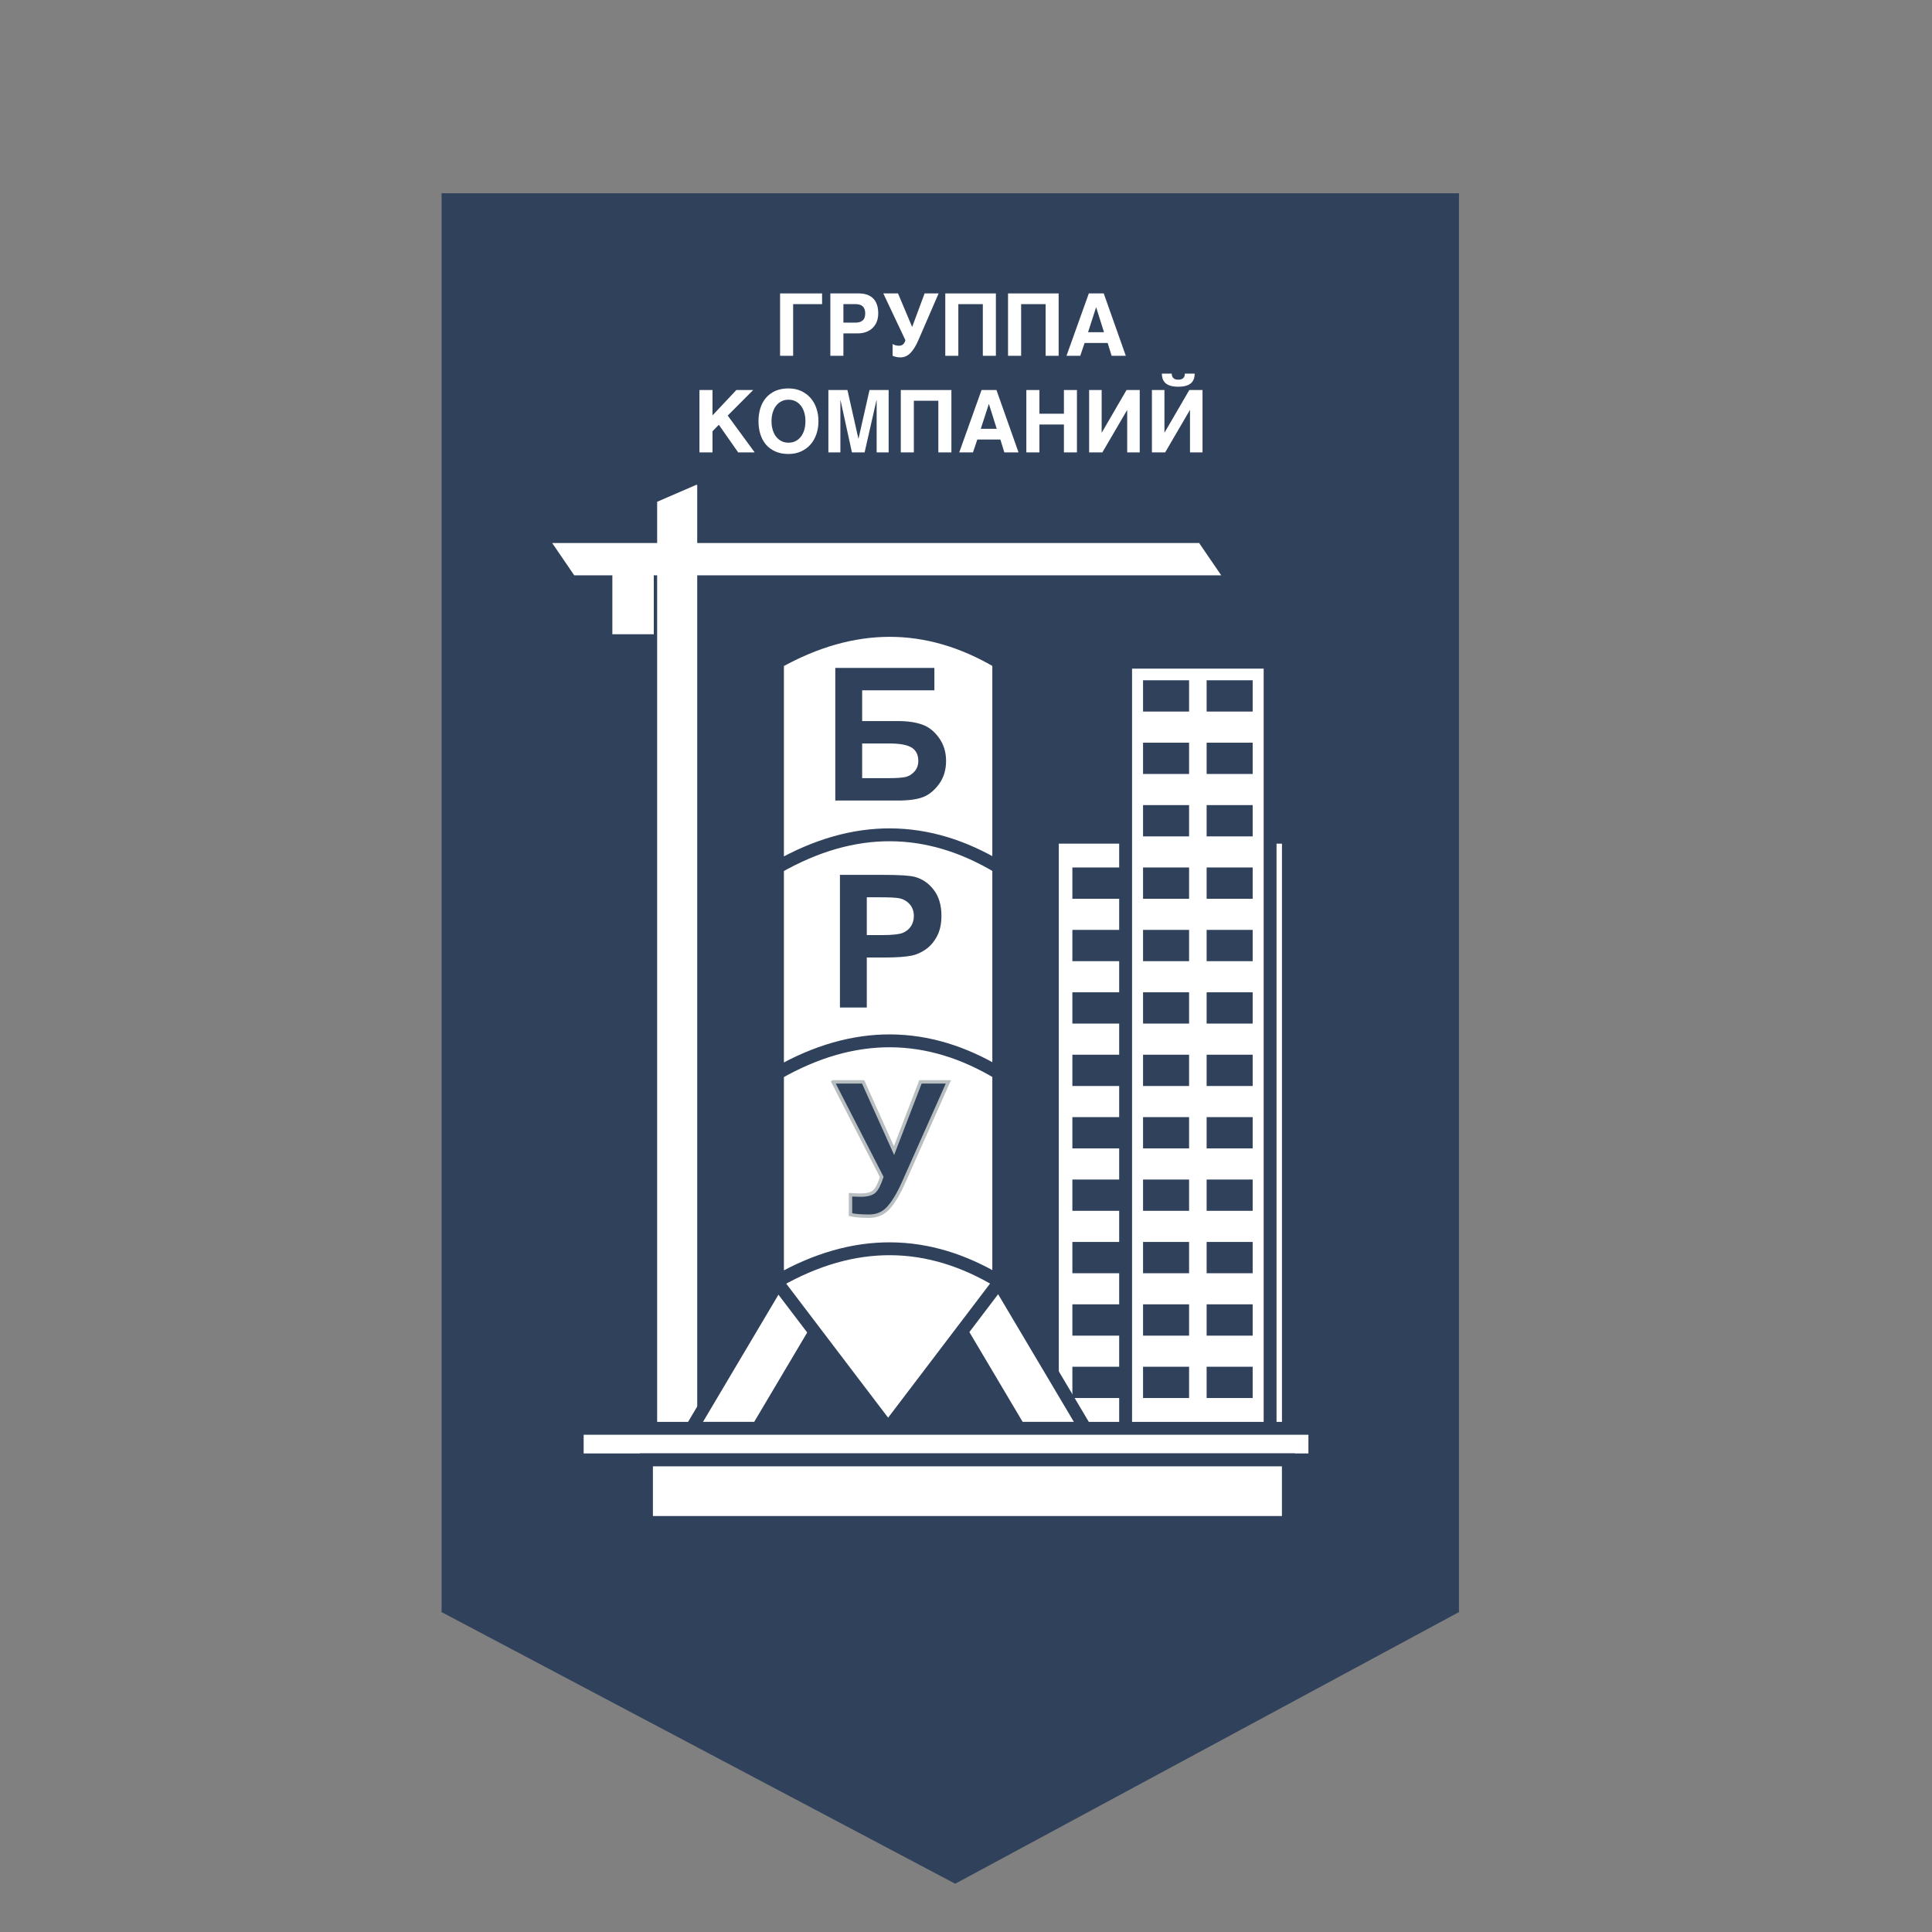 <?xml version="1.0" encoding="UTF-8"?>
<!DOCTYPE svg PUBLIC "-//W3C//DTD SVG 1.1//EN" "http://www.w3.org/Graphics/SVG/1.1/DTD/svg11.dtd">
<!-- Creator: CorelDRAW -->
<svg xmlns="http://www.w3.org/2000/svg" xml:space="preserve" width="512px" height="512px" version="1.1" style="shape-rendering:geometricPrecision; text-rendering:geometricPrecision; image-rendering:optimizeQuality; fill-rule:evenodd; clip-rule:evenodd"
viewBox="0 0 512 512"
 xmlns:xlink="http://www.w3.org/1999/xlink"
 xmlns:xodm="http://www.corel.com/coreldraw/odm/2003">
 <rect x="0" y="0" width="512" height="512" fill="#808080" stroke="none"/>
 <defs>
  <style type="text/css">
   <![CDATA[
    .str0 {stroke:#30415B;stroke-width:3.38;stroke-miterlimit:10}
    .str2 {stroke:#30415B;stroke-width:3.4;stroke-miterlimit:4}
    .str1 {stroke:#30415B;stroke-width:3.41;stroke-miterlimit:4}
    .str4 {stroke:#30415B;stroke-width:3.43;stroke-miterlimit:4}
    .str3 {stroke:#B9BFC1;stroke-width:0.9;stroke-miterlimit:4}
    .fil0 {fill:none}
    .fil2 {fill:white}
    .fil3 {fill:#30415B}
    .fil4 {fill:white;fill-rule:nonzero}
    .fil1 {fill:#30415B;fill-rule:nonzero}
   ]]>
  </style>
 </defs>
 <g id="Слой_x0020_1">
  <rect class="fil0" width="512" height="512"/>
  <polygon class="fil1" points="117.02,51.21 117.02,427.22 253.14,499.21 386.64,427.22 386.64,51.21 "/>
  <polygon class="fil2" points="172.46,381.88 186.46,381.88 186.46,126.81 184.13,126.81 172.46,131.87 "/>
  <polygon class="fil0 str0" points="172.46,381.88 186.46,381.88 186.46,126.81 184.13,126.81 172.46,131.87 "/>
  <polygon class="fil2" points="317.78,143.9 146.33,143.9 152.18,152.47 323.64,152.47 "/>
  <polygon class="fil2" points="162.28,152.24 173.26,152.24 173.26,168.08 162.28,168.08 "/>
  <polygon class="fil2 str1" points="278.89,221.87 341.44,221.87 341.44,381.75 278.89,381.75 "/>
  <polygon class="fil3" points="284.19,229.89 300.57,229.89 300.57,238.19 284.19,238.19 "/>
  <polygon class="fil3" points="284.19,246.43 300.57,246.43 300.57,254.72 284.19,254.72 "/>
  <polygon class="fil3" points="284.19,262.97 300.57,262.97 300.57,271.26 284.19,271.26 "/>
  <polygon class="fil3" points="284.19,279.51 300.57,279.51 300.57,287.8 284.19,287.8 "/>
  <polygon class="fil3" points="284.19,296.05 300.57,296.05 300.57,304.34 284.19,304.34 "/>
  <polygon class="fil3" points="284.19,312.59 300.57,312.59 300.57,320.88 284.19,320.88 "/>
  <polygon class="fil3" points="284.19,329.13 300.57,329.13 300.57,337.42 284.19,337.42 "/>
  <polygon class="fil3" points="284.19,345.66 300.57,345.66 300.57,353.96 284.19,353.96 "/>
  <polygon class="fil3" points="284.19,362.2 300.57,362.2 300.57,370.49 284.19,370.49 "/>
  <polygon class="fil2" points="270.05,378.52 287.58,378.52 264.69,339.95 247.17,339.95 "/>
  <polygon class="fil0 str2" points="270.05,378.52 287.58,378.52 264.69,339.95 247.17,339.95 "/>
  <polygon class="fil2" points="200.83,378.52 183.31,378.52 206.19,339.95 223.71,339.95 "/>
  <polygon class="fil0 str2" points="200.83,378.52 183.31,378.52 206.19,339.95 223.71,339.95 "/>
  <path class="fil2" d="M206.04 175.49c20,-11.17 39.54,-11.3 58.64,0l0 164.46 -29.32 38.57 -29.32 -38.57 0 -164.46z"/>
  <path class="fil0 str1" d="M206.04 339.53c20.5,-11.72 40.01,-11.19 58.64,0m-58.64 -55.1c20.5,-11.72 40.01,-11.2 58.64,0m-58.64 -54.6c20.5,-11.72 40.01,-11.2 58.64,0m-58.64 -54.34c20,-11.17 39.54,-11.3 58.64,0l0 164.46 -29.32 38.57 -29.32 -38.57 0 -164.46z"/>
  <path class="fil3" d="M228.48 206.22l6.9 0c2.2,0 3.75,-0.11 4.64,-0.32 0.89,-0.22 1.68,-0.7 2.34,-1.46 0.67,-0.76 1,-1.69 1,-2.79 0,-1.62 -0.59,-2.79 -1.74,-3.52 -1.16,-0.73 -3.14,-1.1 -5.93,-1.1l-7.21 0 0 9.19zm-7.12 -29.22l26.26 0 0 5.94 -19.14 0 0 8.15 9.48 0c2.61,0 4.79,0.32 6.51,0.96 1.72,0.63 3.2,1.82 4.41,3.54 1.22,1.72 1.84,3.74 1.84,6.06 0,2.37 -0.62,4.41 -1.85,6.11 -1.23,1.68 -2.63,2.84 -4.21,3.46 -1.57,0.62 -3.81,0.93 -6.72,0.93l-16.58 0 0 -35.15z"/>
  <path class="fil3" d="M229.71 237.79l0 10.02 3.86 0c2.8,0 4.66,-0.19 5.6,-0.56 0.93,-0.37 1.67,-0.94 2.21,-1.73 0.52,-0.79 0.8,-1.7 0.8,-2.74 0,-1.29 -0.38,-2.34 -1.13,-3.18 -0.75,-0.83 -1.69,-1.36 -2.84,-1.57 -0.85,-0.16 -2.54,-0.24 -5.09,-0.24l-3.41 0zm-7.12 29.22l0 -35.16 11.38 0c4.31,0 7.12,0.17 8.43,0.52 2.01,0.54 3.7,1.68 5.05,3.45 1.36,1.77 2.04,4.05 2.04,6.85 0,2.16 -0.39,3.97 -1.17,5.44 -0.78,1.47 -1.78,2.63 -2.97,3.47 -1.21,0.84 -2.44,1.39 -3.68,1.66 -1.7,0.34 -4.14,0.51 -7.35,0.51l-4.61 0 0 13.26 -7.12 0z"/>
  <path class="fil3" d="M220.75 286.71l7.99 0 8.18 18.2 7.01 -18.2 7.4 0 -11.89 26.71c-1.29,2.9 -2.61,5.1 -3.95,6.62 -1.34,1.51 -3.07,2.26 -5.2,2.26 -2.09,0 -3.73,-0.14 -4.9,-0.41l0 -5.28c1,0.06 1.91,0.1 2.72,0.1 1.63,0 2.82,-0.31 3.53,-0.9 0.7,-0.61 1.39,-1.91 2.03,-3.9l-12.92 -25.2z"/>
  <path class="fil0 str3" d="M220.75 286.71l7.99 0 8.18 18.2 7.01 -18.2 7.4 0 -11.89 26.71c-1.29,2.9 -2.61,5.1 -3.95,6.62 -1.34,1.51 -3.07,2.26 -5.2,2.26 -2.09,0 -3.73,-0.14 -4.9,-0.41l0 -5.28c1,0.06 1.91,0.1 2.72,0.1 1.63,0 2.82,-0.31 3.53,-0.9 0.7,-0.61 1.39,-1.91 2.03,-3.9l-12.92 -25.2z"/>
  <polygon class="fil2 str1" points="298.3,175.49 336.59,175.49 336.59,380.13 298.3,380.13 "/>
  <polygon class="fil3" points="302.92,180.28 315.12,180.28 315.12,188.57 302.92,188.57 "/>
  <polygon class="fil3" points="319.77,180.28 331.97,180.28 331.97,188.57 319.77,188.57 "/>
  <polygon class="fil3" points="302.92,196.82 315.12,196.82 315.12,205.11 302.92,205.11 "/>
  <polygon class="fil3" points="319.77,196.82 331.97,196.82 331.97,205.11 319.77,205.11 "/>
  <polygon class="fil3" points="302.92,213.36 315.12,213.36 315.12,221.65 302.92,221.65 "/>
  <polygon class="fil3" points="319.77,213.36 331.97,213.36 331.97,221.65 319.77,221.65 "/>
  <polygon class="fil3" points="302.92,229.89 315.12,229.89 315.12,238.19 302.92,238.19 "/>
  <polygon class="fil3" points="319.77,229.89 331.97,229.89 331.97,238.19 319.77,238.19 "/>
  <polygon class="fil3" points="302.92,246.43 315.12,246.43 315.12,254.72 302.92,254.72 "/>
  <polygon class="fil3" points="319.77,246.43 331.97,246.43 331.97,254.72 319.77,254.72 "/>
  <polygon class="fil3" points="302.92,262.97 315.12,262.97 315.12,271.26 302.92,271.26 "/>
  <polygon class="fil3" points="319.77,262.97 331.97,262.97 331.97,271.26 319.77,271.26 "/>
  <polygon class="fil3" points="302.92,279.51 315.12,279.51 315.12,287.8 302.92,287.8 "/>
  <polygon class="fil3" points="319.77,279.51 331.97,279.51 331.97,287.8 319.77,287.8 "/>
  <polygon class="fil3" points="302.92,296.05 315.12,296.05 315.12,304.34 302.92,304.34 "/>
  <polygon class="fil3" points="319.77,296.05 331.97,296.05 331.97,304.34 319.77,304.34 "/>
  <polygon class="fil3" points="302.92,312.59 315.12,312.59 315.12,320.88 302.92,320.88 "/>
  <polygon class="fil3" points="319.77,312.59 331.97,312.59 331.97,320.88 319.77,320.88 "/>
  <polygon class="fil3" points="302.92,329.13 315.12,329.13 315.12,337.42 302.92,337.42 "/>
  <polygon class="fil3" points="319.77,329.13 331.97,329.13 331.97,337.42 319.77,337.42 "/>
  <polygon class="fil3" points="302.92,345.66 315.12,345.66 315.12,353.96 302.92,353.96 "/>
  <polygon class="fil3" points="319.77,345.66 331.97,345.66 331.97,353.96 319.77,353.96 "/>
  <polygon class="fil3" points="302.92,362.2 315.12,362.2 315.12,370.49 302.92,370.49 "/>
  <polygon class="fil3" points="319.77,362.2 331.97,362.2 331.97,370.49 319.77,370.49 "/>
  <polygon class="fil2 str1" points="152.97,378.52 348.45,378.52 348.45,386.88 152.97,386.88 "/>
  <polygon class="fil2 str4" points="171.31,386.88 341.44,386.88 341.44,403.48 171.31,403.48 "/>
  <polygon class="fil4" points="206.73,77.76 217.86,77.76 217.86,80.6 210.19,80.6 210.19,94.29 206.73,94.29 "/>
  <path class="fil4" d="M223.51 85.5l3.27 0c0.78,0 1.39,-0.2 1.84,-0.58 0.45,-0.38 0.67,-1 0.67,-1.86 0,-0.44 -0.06,-0.81 -0.18,-1.12 -0.11,-0.31 -0.28,-0.56 -0.49,-0.76 -0.21,-0.2 -0.48,-0.34 -0.79,-0.44 -0.31,-0.09 -0.66,-0.14 -1.05,-0.14l-3.27 0 0 4.9zm-3.46 -7.74l7.52 0c0.88,0 1.64,0.12 2.29,0.36 0.65,0.24 1.18,0.59 1.61,1.04 0.43,0.46 0.75,1.02 0.96,1.67 0.21,0.65 0.31,1.39 0.31,2.23 0,0.77 -0.12,1.48 -0.37,2.13 -0.24,0.65 -0.6,1.2 -1.07,1.67 -0.47,0.47 -1.04,0.84 -1.72,1.1 -0.67,0.26 -1.44,0.39 -2.29,0.39l-3.78 0 0 5.94 -3.46 0 0 -16.53z"/>
  <path class="fil4" d="M236.55 91.15c0.21,0.15 0.46,0.26 0.75,0.34 0.28,0.09 0.61,0.13 0.97,0.13 0.47,0 0.84,-0.14 1.11,-0.42 0.27,-0.28 0.46,-0.63 0.56,-1.05l-5.86 -12.39 3.9 0 3.75 8.89 3.3 -8.89 3.71 0 -5.28 12.2c-0.69,1.62 -1.42,2.81 -2.19,3.59 -0.77,0.77 -1.63,1.16 -2.59,1.16 -0.3,0 -0.56,-0.01 -0.78,-0.04 -0.22,-0.03 -0.41,-0.07 -0.57,-0.12 -0.16,-0.04 -0.31,-0.09 -0.43,-0.13 -0.12,-0.05 -0.24,-0.09 -0.35,-0.13l0 -3.14z"/>
  <polygon class="fil4" points="250.51,77.76 263.92,77.76 263.92,94.29 260.46,94.29 260.46,80.6 253.97,80.6 253.97,94.29 250.51,94.29 "/>
  <polygon class="fil4" points="267.14,77.76 280.55,77.76 280.55,94.29 277.1,94.29 277.1,80.6 270.61,80.6 270.61,94.29 267.14,94.29 "/>
  <path class="fil4" d="M288.35 88.03l4.22 0 -2.06 -6.55 -0.05 0 -2.11 6.55zm0.2 -10.27l3.95 0 5.85 16.53 -3.76 0 -1.05 -3.4 -6.11 0 -1.15 3.4 -3.65 0 5.92 -16.53z"/>
  <polygon class="fil4" points="185.36,103.36 188.82,103.36 188.82,110.08 195.14,103.36 199.6,103.36 192.85,110.13 200,119.89 195.62,119.89 190.5,112.57 188.82,114.29 188.82,119.89 185.36,119.89 "/>
  <path class="fil4" d="M208.96 117.32c0.71,0 1.34,-0.15 1.89,-0.43 0.56,-0.29 1.03,-0.68 1.41,-1.19 0.39,-0.5 0.68,-1.1 0.89,-1.8 0.2,-0.69 0.3,-1.45 0.3,-2.28 0,-0.82 -0.1,-1.58 -0.3,-2.27 -0.21,-0.7 -0.5,-1.3 -0.89,-1.8 -0.38,-0.51 -0.85,-0.91 -1.41,-1.19 -0.55,-0.29 -1.18,-0.43 -1.89,-0.43 -0.7,0 -1.33,0.14 -1.89,0.43 -0.55,0.28 -1.02,0.68 -1.41,1.19 -0.39,0.5 -0.68,1.1 -0.89,1.8 -0.21,0.69 -0.31,1.45 -0.31,2.27 0,0.83 0.1,1.59 0.31,2.28 0.21,0.7 0.5,1.3 0.89,1.8 0.39,0.51 0.86,0.9 1.41,1.19 0.56,0.28 1.19,0.43 1.89,0.43zm-7.95 -5.7c0,-1.23 0.16,-2.38 0.49,-3.44 0.33,-1.06 0.83,-1.97 1.49,-2.75 0.66,-0.77 1.49,-1.38 2.48,-1.83 1,-0.44 2.16,-0.66 3.49,-0.66 1.22,0 2.33,0.22 3.31,0.66 0.98,0.45 1.82,1.06 2.5,1.83 0.69,0.78 1.22,1.69 1.58,2.75 0.37,1.06 0.55,2.21 0.55,3.44 0,1.23 -0.18,2.38 -0.55,3.44 -0.36,1.06 -0.89,1.98 -1.58,2.76 -0.68,0.77 -1.52,1.38 -2.5,1.82 -0.98,0.45 -2.09,0.67 -3.31,0.67 -1.33,0 -2.49,-0.22 -3.49,-0.67 -0.99,-0.44 -1.82,-1.05 -2.48,-1.82 -0.66,-0.78 -1.16,-1.7 -1.49,-2.76 -0.33,-1.06 -0.49,-2.21 -0.49,-3.44z"/>
  <polygon class="fil4" points="219.53,103.36 224.58,103.36 227.48,116.23 227.52,116.23 230.43,103.36 235.5,103.36 235.5,119.89 232.32,119.89 232.32,106.07 232.27,106.07 229.13,119.89 225.77,119.89 222.75,106.07 222.71,106.07 222.71,119.89 219.53,119.89 "/>
  <polygon class="fil4" points="238.72,103.36 252.13,103.36 252.13,119.89 248.67,119.89 248.67,106.2 242.18,106.2 242.18,119.89 238.72,119.89 "/>
  <path class="fil4" d="M259.92 113.63l4.22 0 -2.06 -6.55 -0.04 0 -2.12 6.55zm0.2 -10.27l3.95 0 5.85 16.53 -3.76 0 -1.05 -3.41 -6.11 0 -1.15 3.41 -3.64 0 5.91 -16.53z"/>
  <polygon class="fil4" points="271.99,103.36 275.46,103.36 275.46,109.64 281.95,109.64 281.95,103.36 285.4,103.36 285.4,119.89 281.95,119.89 281.95,112.5 275.46,112.5 275.46,119.89 271.99,119.89 "/>
  <polygon class="fil4" points="288.63,103.36 291.95,103.36 291.95,114.62 292,114.62 298.54,103.36 302.04,103.36 302.04,119.89 298.72,119.89 298.72,108.7 298.68,108.7 292.14,119.89 288.63,119.89 "/>
  <path class="fil4" d="M312.26 102.49c-1.44,0 -2.53,-0.28 -3.26,-0.85 -0.72,-0.57 -1.09,-1.44 -1.09,-2.62l2.61 0c0.01,0.24 0.05,0.45 0.11,0.64 0.06,0.2 0.16,0.37 0.3,0.51 0.13,0.14 0.31,0.26 0.53,0.33 0.21,0.08 0.48,0.12 0.8,0.12 0.31,0 0.58,-0.04 0.8,-0.12 0.22,-0.07 0.4,-0.18 0.54,-0.32 0.14,-0.14 0.24,-0.31 0.3,-0.5 0.07,-0.2 0.1,-0.42 0.09,-0.66l2.61 0c0,1.18 -0.36,2.05 -1.09,2.62 -0.73,0.57 -1.81,0.85 -3.25,0.85zm-6.99 0.87l3.32 0 0 11.26 0.04 0 6.55 -11.26 3.5 0 0 16.53 -3.32 0 0 -11.19 -0.05 0 -6.53 11.19 -3.51 0 0 -16.53z"/>
 </g>
</svg>
